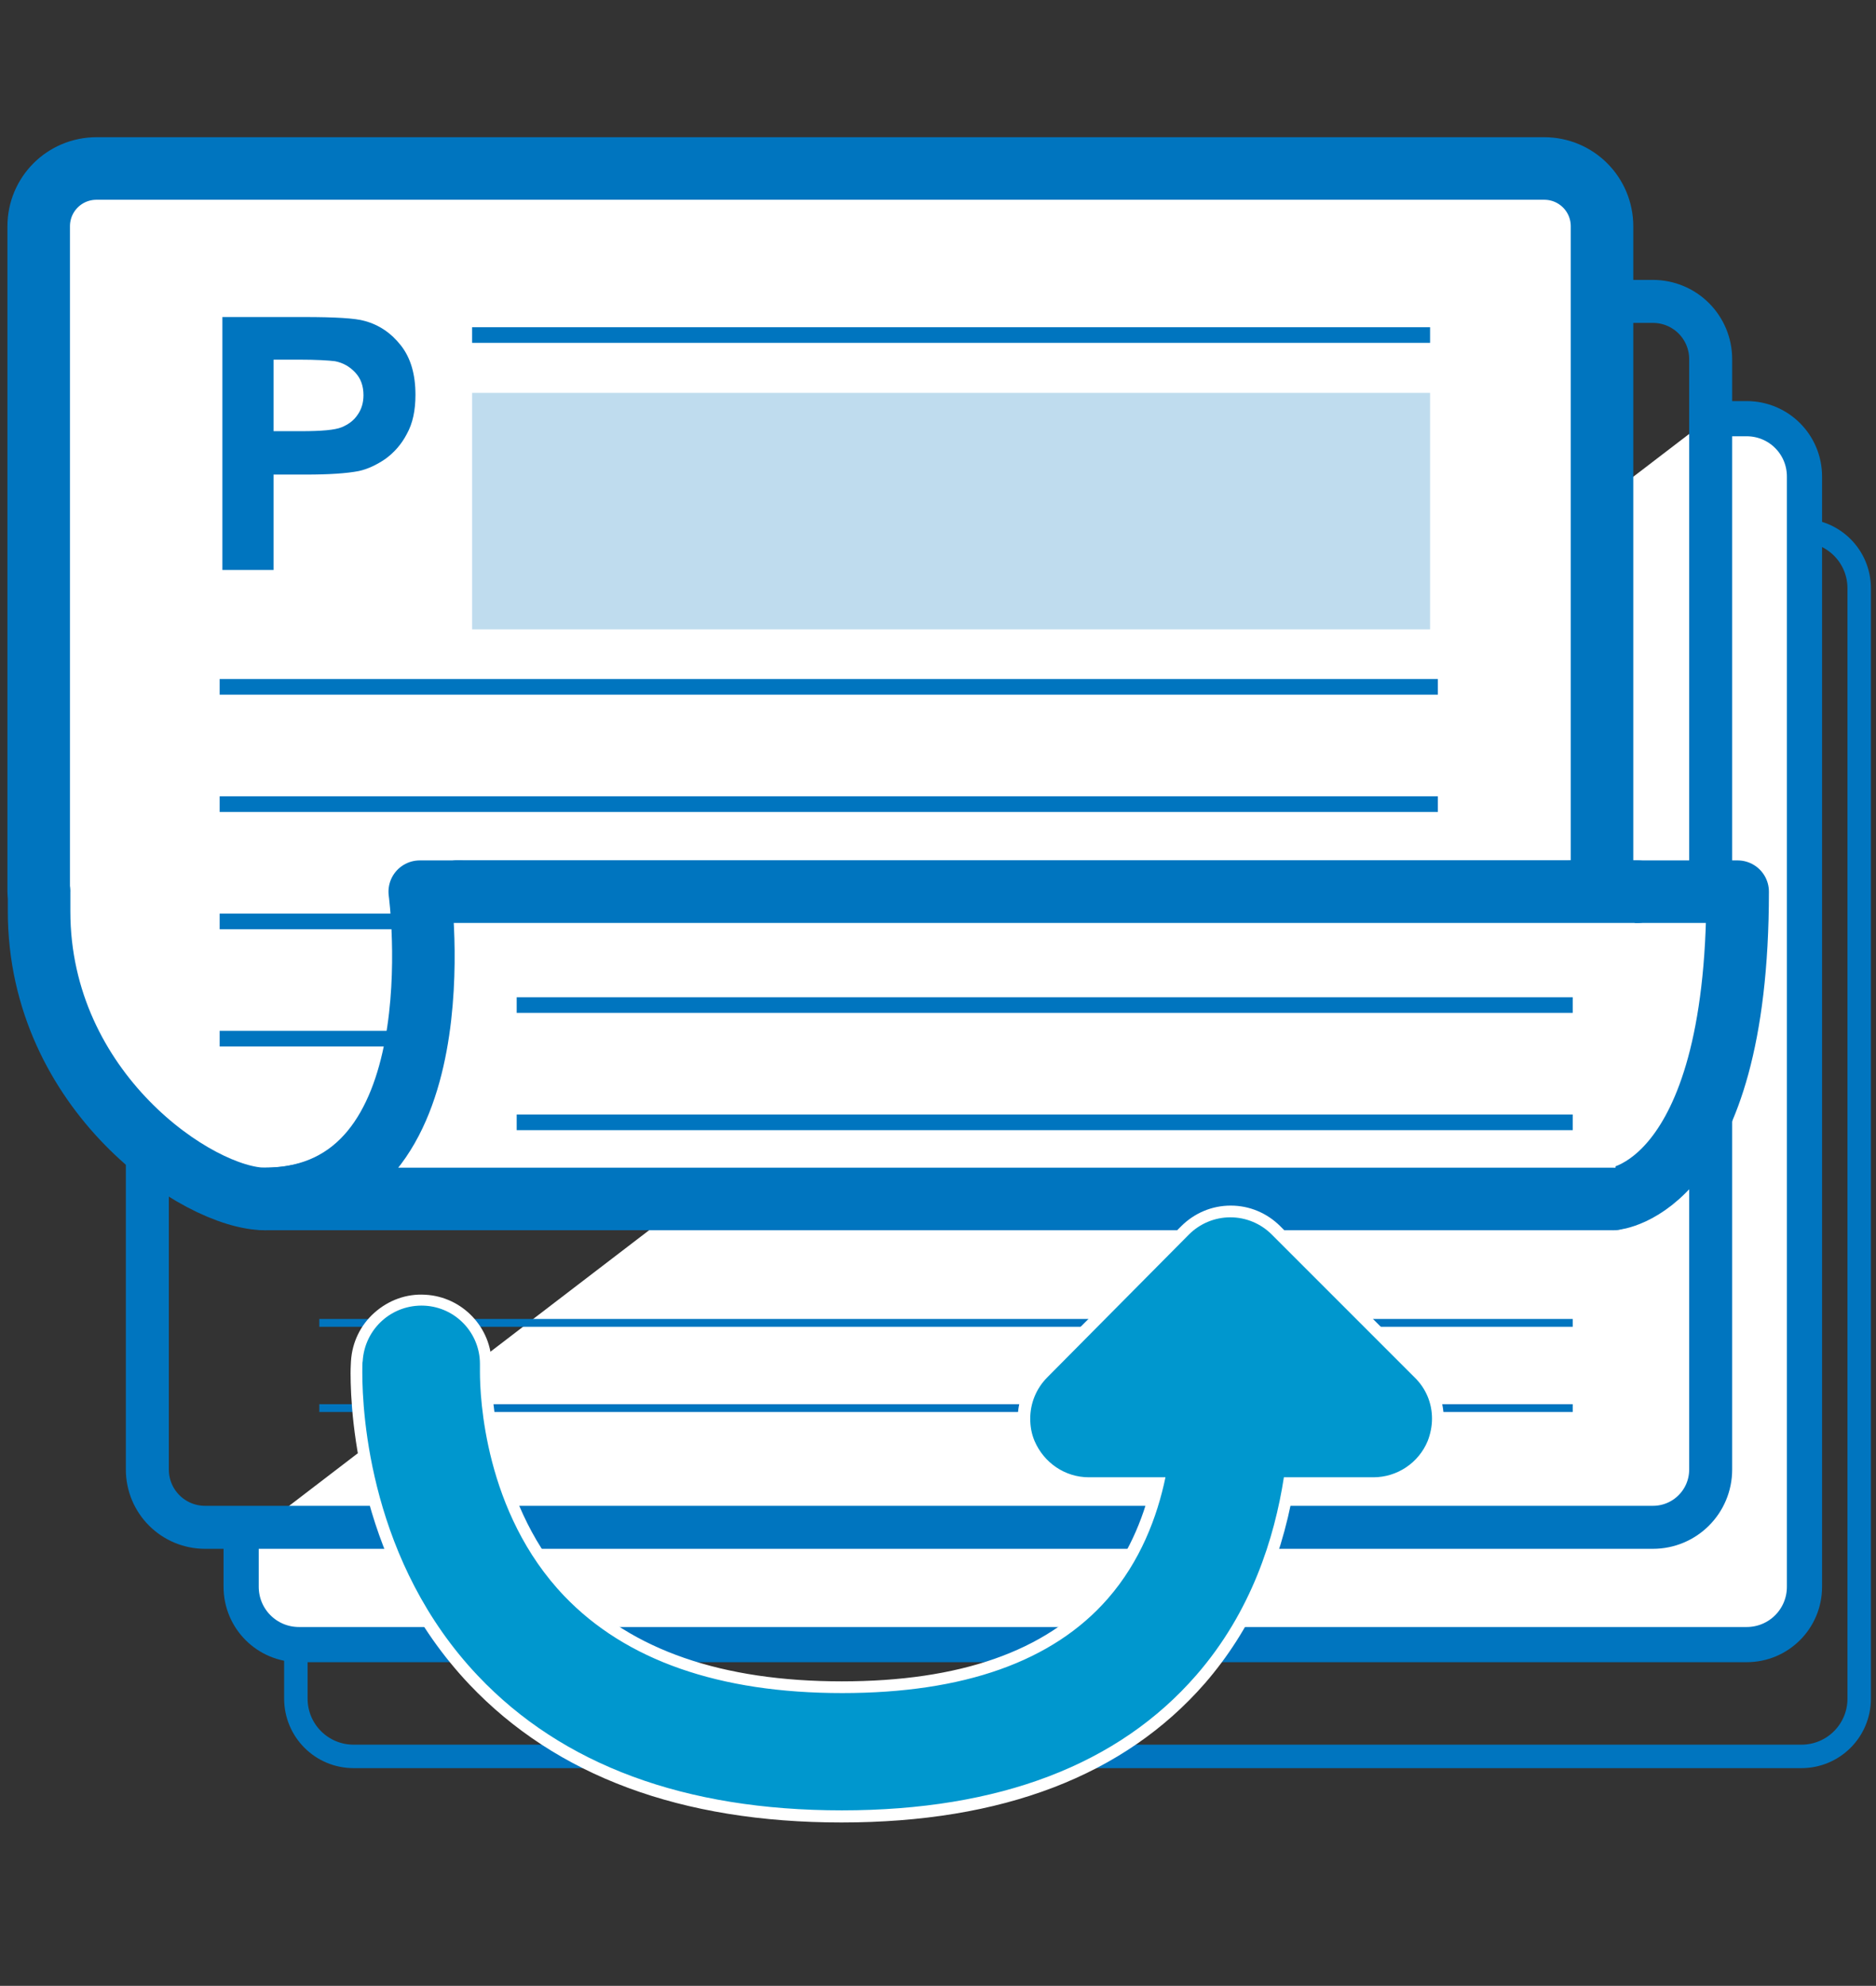 <?xml version="1.0" encoding="UTF-8"?>
<!-- Generator: Adobe Illustrator 28.2.0, SVG Export Plug-In . SVG Version: 6.00 Build 0)  -->
<svg xmlns="http://www.w3.org/2000/svg" xmlns:xlink="http://www.w3.org/1999/xlink" version="1.1" id="Livello_8" x="0px" y="0px" viewBox="0 0 480 508" style="enable-background:new 0 0 480 508;" xml:space="preserve">
<rect x="0" y="0" width="480" height="508" fill="#333333" stroke="none"/>
<style type="text/css">
	.st0{fill:none;stroke:#0075BF;stroke-width:6;stroke-linecap:round;stroke-linejoin:round;}
	.st1{fill:#FFFFFF;stroke:#0075BF;stroke-width:9;stroke-linecap:round;stroke-linejoin:round;}
	.st2{fill:none;stroke:#0075BF;stroke-width:11;stroke-linecap:round;stroke-linejoin:round;}
	.st3{fill:#FFFFFF;stroke:#0075BF;stroke-width:16;stroke-linecap:round;stroke-linejoin:round;}
	.st4{fill:none;stroke:#0075BF;stroke-width:4;stroke-miterlimit:10;}
	.st5{fill:none;stroke:#0075BF;stroke-width:2;stroke-miterlimit:10;}
	.st6{fill:#0097CE;}
	.st7{fill:#FFFFFF;}
	.st8{opacity:0.25;fill:#0075BF;enable-background:new    ;}
	.st9{fill:#0075BF;}
</style>
<g>
	<path class="st0" d="M75.7,423.2v11.3c0,8.2,6.6,14.8,14.8,14.8h370.4c8.2,0,14.8-6.6,14.8-14.8v-284c0-8.2-6.6-14.8-14.8-14.8   h-11.6"></path>
	<path class="st1" d="M61.7,394.6v11.3c0,8.2,6.6,14.8,14.8,14.8h370.4c8.2,0,14.8-6.6,14.8-14.8v-284c0-8.2-6.6-14.8-14.8-14.8   h-9.6"></path>
	<path class="st2" d="M37.7,297.7v78.2c0,8.2,6.6,14.8,14.8,14.8h370.4c8.2,0,14.8-6.6,14.8-14.8v-284c0-8.2-6.6-14.8-14.8-14.8H409   "></path>
	<g>
		<path class="st3" d="M117.1,228.1h292.8c0-30.5,0-170.2,0-170.2c0-8.2-6.6-14.8-14.8-14.8H24.7c-8.2,0-14.8,6.6-14.8,14.8    c0,0,0,110.6,0,170.2"></path>
		<path class="st3" d="M10,228.1c0,1.7,0,3.4,0,5c0,46.2,40.7,73.6,57.8,73.6c50.4,0,49.4-78.6,49.4-78.6"></path>
		<path class="st3" d="M412.8,306.7c0,0,31.8-2.2,31.8-78.6h-42.2"></path>
		<path class="st3" d="M418.9,228.1H107.4c0,0,10.6,78.6-39.8,78.6h345.1"></path>
	</g>
	<line class="st4" x1="120.8" y1="85.7" x2="365.9" y2="85.7"></line>
	<line class="st4" x1="56.2" y1="175.7" x2="367.9" y2="175.7"></line>
	<line class="st4" x1="56.2" y1="205.7" x2="367.9" y2="205.7"></line>
	<line class="st4" x1="132.2" y1="257.1" x2="402.4" y2="257.1"></line>
	<line class="st4" x1="132.2" y1="287.1" x2="402.4" y2="287.1"></line>
	<line class="st5" x1="81.7" y1="338.4" x2="402.4" y2="338.4"></line>
	<line class="st5" x1="81.7" y1="360.2" x2="402.4" y2="360.2"></line>
	<line class="st4" x1="56.2" y1="235.7" x2="108.4" y2="235.7"></line>
	<line class="st4" x1="56.2" y1="265.7" x2="107.2" y2="265.7"></line>
	<g>
		<path class="st6" d="M91.2,351.2c0-1.7,0-2.7,0.1-3c0.2-4.4,2.2-8.4,5.5-11.4c3.3-2.9,7.5-4.4,11.9-4.2    c8.7,0.5,15.6,7.7,15.6,16.4c0,0.3,0,0.6,0,0.9c0,0,0,0.4,0,1.1c0,5.7,1,35.2,21.1,56.2c15.4,16.1,39,24.3,70,24.3    c30.6,0,53.1-7.9,66.8-23.5c6.7-7.7,11.4-17.3,14-28.6h-17.7c-6.7,0-12.7-4-15.2-10.2c-0.8-2-1.3-4.1-1.3-6.3    c0-4.4,1.7-8.6,4.8-11.7l36.4-36.5c3.1-3.1,7.3-4.8,11.7-4.8s8.6,1.7,11.7,4.8l36.5,36.5c3.1,3.1,4.8,7.3,4.8,11.7    c0,2.2-0.4,4.3-1.3,6.3c-2.6,6.2-8.5,10.2-15.2,10.2h-21.7c-3.2,19.7-10.8,36.6-22.6,50.1c-20.2,23.3-51.1,35.1-91.8,35.1    c-40.6,0-72.3-11.7-94.2-34.8C93.3,400.4,91.2,362.2,91.2,351.2z"></path>
		<path class="st7" d="M366.4,362.9c0,1.9-0.4,3.9-1.1,5.7c-2.3,5.6-7.8,9.3-13.9,9.3h-22.9c-2.4,15.5-8.3,34.4-22.4,50.6    c-19.9,22.9-50.4,34.6-90.7,34.6c-40.2,0-71.5-11.6-93.1-34.4c-27.5-29-29.6-66.8-29.6-77.6c0-1.6,0-2.6,0.1-2.9    c0.5-8.3,7.5-14.6,15.8-14.2c8,0.4,14.2,7,14.2,14.9c0,0.3,0,0.6,0,0.9c0,0,0,0.4,0,1.2c0,6.2,1.1,35.9,21.6,57.3    c15.7,16.4,39.6,24.8,71.1,24.8c31.1,0,53.9-8.1,67.9-24.1c8.4-9.6,12.7-21,14.8-31.1h-19.6c-6.1,0-11.5-3.7-13.9-9.3    c-0.8-1.9-1.1-3.8-1.1-5.7c0-3.9,1.5-7.7,4.4-10.6l36.2-36.5c2.8-2.8,6.6-4.4,10.6-4.4s7.8,1.6,10.6,4.4l36.5,36.5    C364.9,355.2,366.4,359,366.4,362.9 M369.4,362.9c0-4.8-1.9-9.3-5.3-12.7l-36.5-36.5c-3.4-3.4-7.9-5.3-12.7-5.3    c-4.8,0-9.3,1.9-12.7,5.3l-36.5,36.5c-3.4,3.4-5.3,7.9-5.3,12.7c0,2.4,0.5,4.7,1.4,6.9c2.8,6.8,9.3,11.1,16.6,11.1h15.9    c-2.6,10.3-7.1,19.1-13.3,26.2c-13.4,15.3-35.5,23-65.6,23c-30.6,0-53.8-8-68.9-23.8c-19.7-20.7-20.7-49.6-20.7-55.2    c0-0.6,0-0.9,0-1c0-0.3,0-0.7,0-1c0-9.5-7.5-17.4-17-17.9c-4.8-0.3-9.4,1.4-13,4.6s-5.7,7.6-6,12.4c0,0.3-0.1,1.4-0.1,3.1    c0,11.2,2.2,49.8,30.4,79.6c22.2,23.4,54.2,35.3,95.2,35.3c41.2,0,72.4-12,93-35.6c11.7-13.5,19.3-30.2,22.7-49.6h20.3    c7.3,0,13.8-4.4,16.6-11.1C368.9,367.6,369.4,365.3,369.4,362.9L369.4,362.9z"></path>
	</g>
	<rect x="120.8" y="100.5" class="st8" width="245.1" height="60.5"></rect>
	<g>
		<path class="st9" d="M56.9,145.7V81.1h20.9c7.9,0,13.1,0.3,15.5,1c3.7,1,6.8,3.1,9.3,6.3c2.5,3.2,3.7,7.4,3.7,12.6    c0,4-0.7,7.3-2.2,10c-1.4,2.7-3.3,4.8-5.5,6.4c-2.2,1.5-4.5,2.6-6.8,3.1c-3.1,0.6-7.6,0.9-13.5,0.9H70v24.4H56.9z M70,92v18.3h7.1    c5.1,0,8.6-0.3,10.3-1s3.1-1.7,4.1-3.2c1-1.4,1.5-3.1,1.5-5c0-2.4-0.7-4.3-2.1-5.8c-1.4-1.5-3.1-2.5-5.2-2.9    C84.1,92.2,81,92,76.3,92H70z"></path>
	</g>
</g>
</svg>
